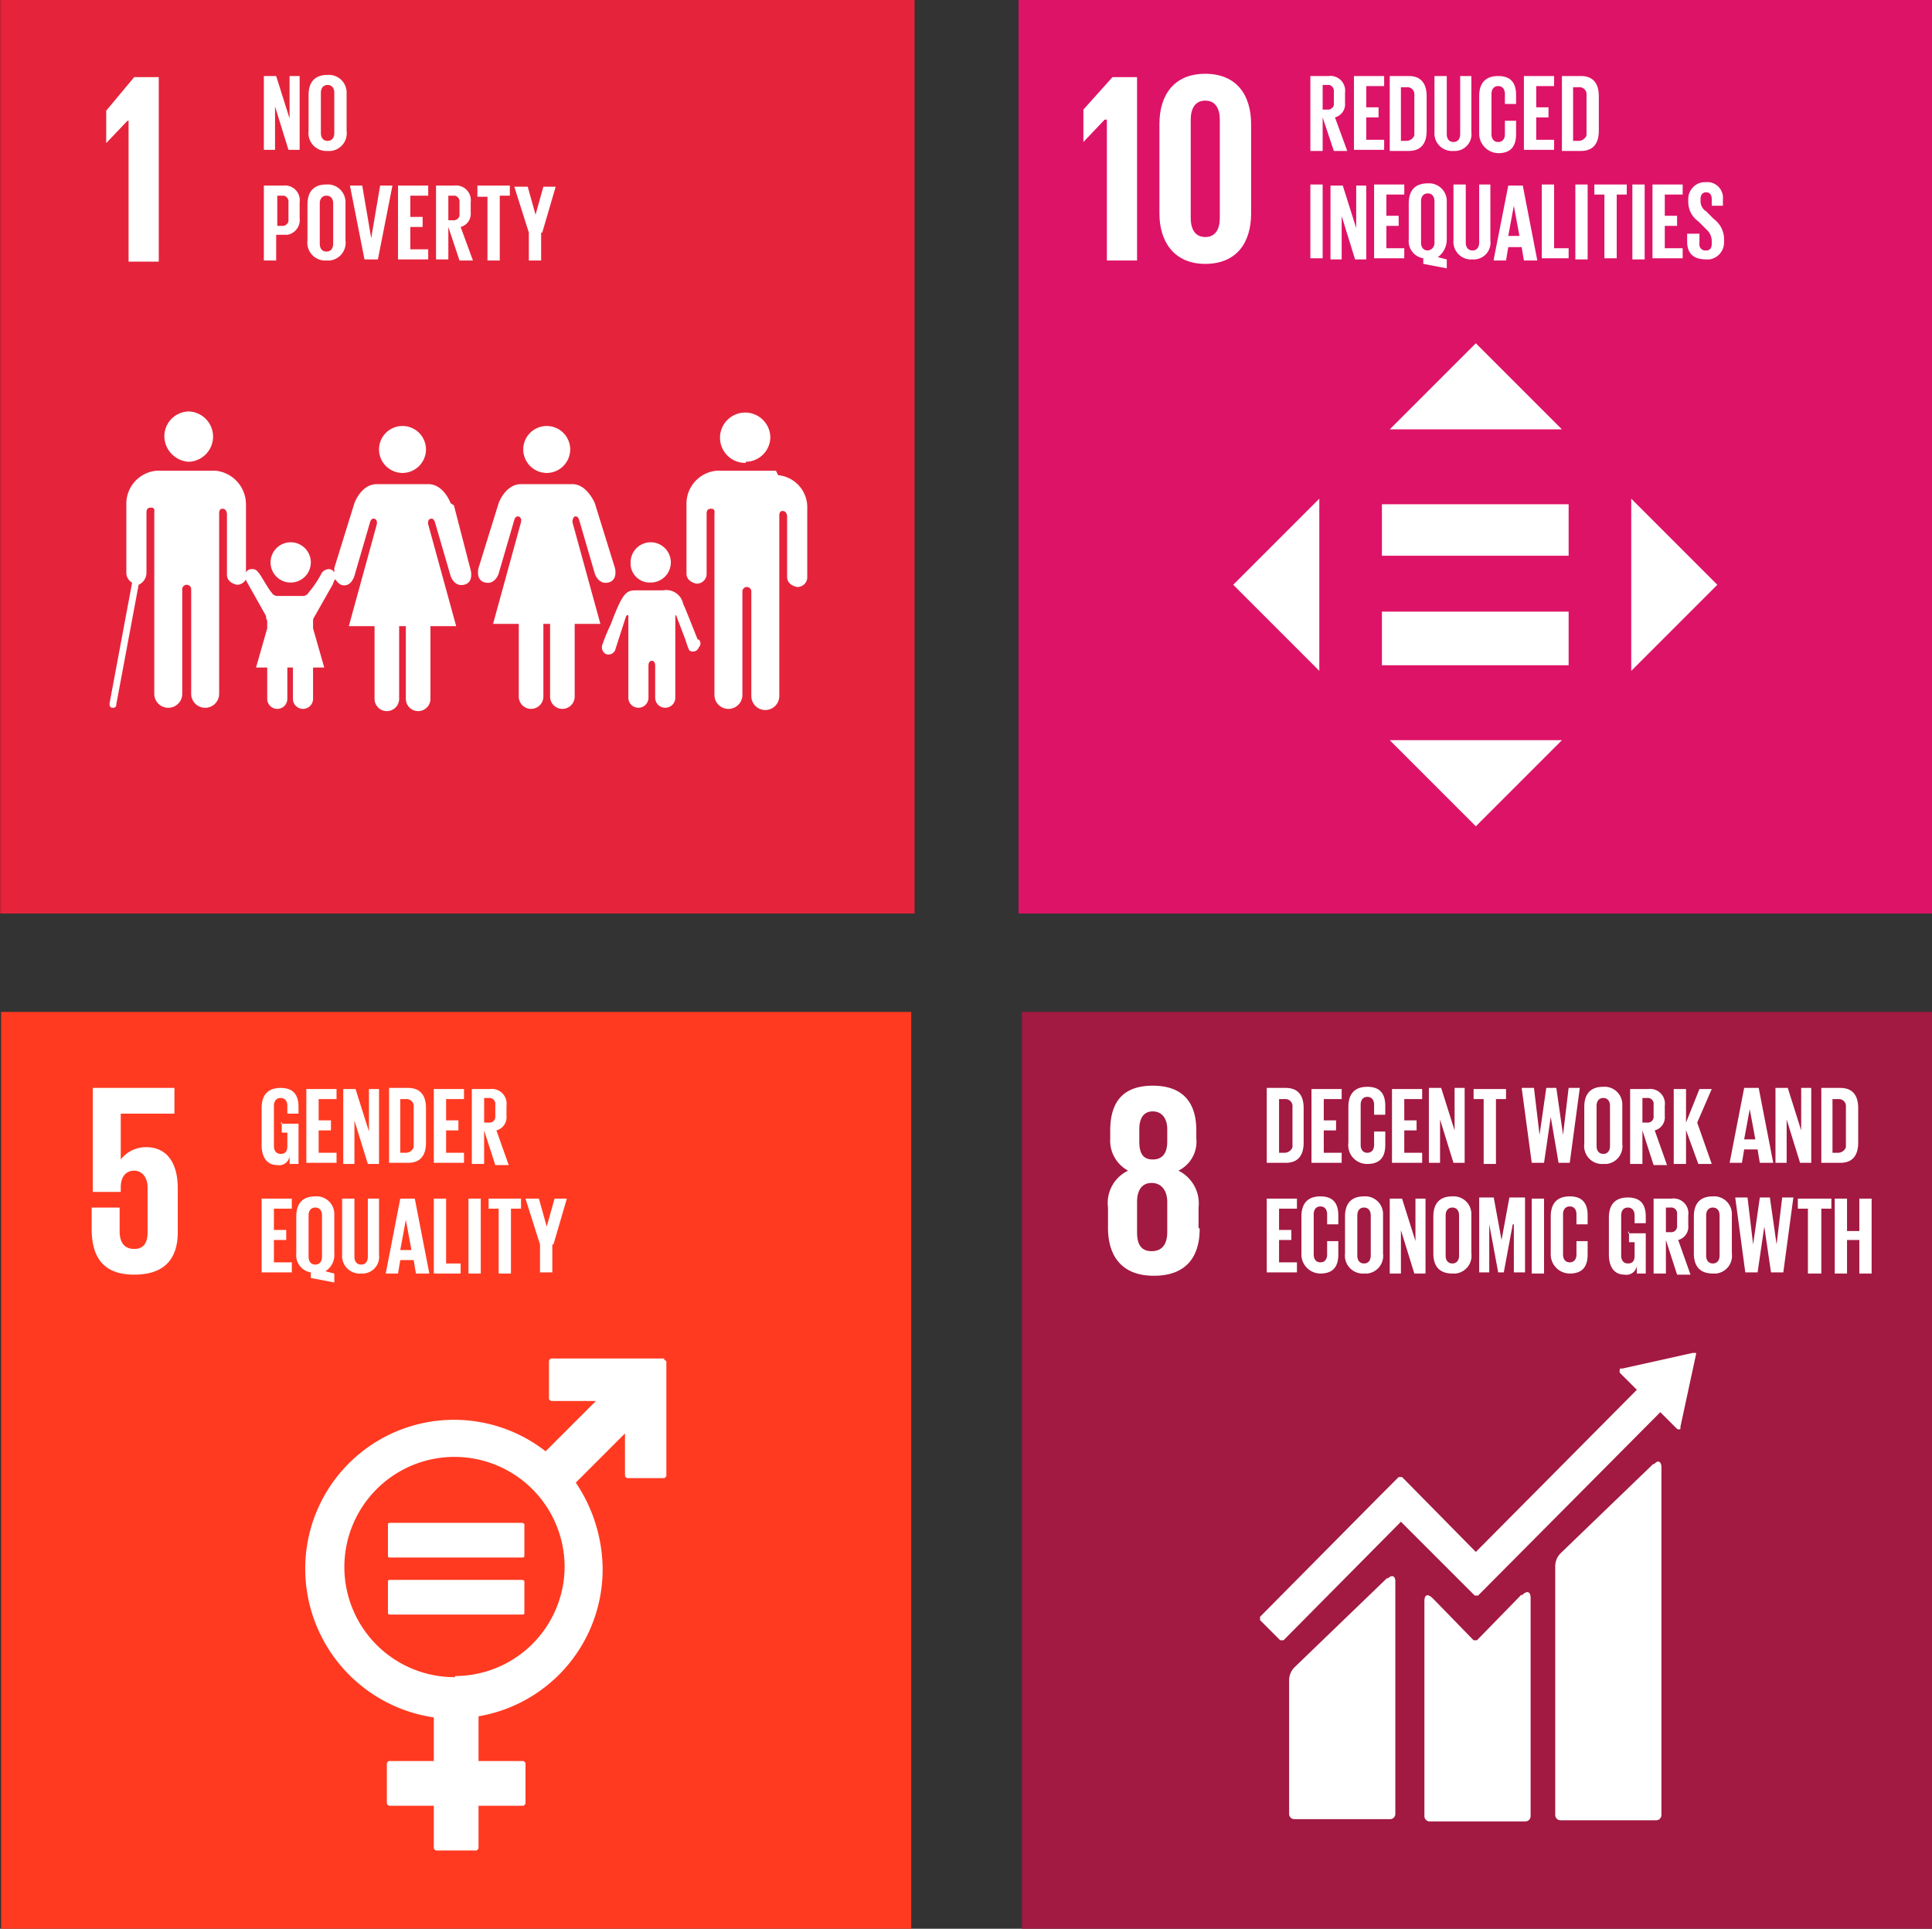 <svg id="Group_144683" xmlns="http://www.w3.org/2000/svg" xmlns:xlink="http://www.w3.org/1999/xlink" width="172.8" height="172.5" viewBox="0 0 172.8 172.5">
  <rect x="0" y="0" width="172.8" height="172.5" fill="#333333" stroke="none"/>
  <defs>
    <clipPath id="clip-path">
      <rect id="Rectangle_75237" data-name="Rectangle 75237" width="81.4" height="82" transform="translate(0.1 90.5)" fill="none"/>
    </clipPath>
    <clipPath id="clip-path-2">
      <rect id="Rectangle_75238" data-name="Rectangle 75238" width="81.7" height="81.7" transform="translate(0.1)" fill="none"/>
    </clipPath>
    <clipPath id="clip-path-3">
      <rect id="Rectangle_75239" data-name="Rectangle 75239" width="81.7" height="81.7" transform="translate(91.1)" fill="none"/>
    </clipPath>
    <clipPath id="clip-path-4">
      <rect id="Rectangle_75240" data-name="Rectangle 75240" width="81.4" height="82" transform="translate(91.4 90.5)" fill="none"/>
    </clipPath>
  </defs>
  <g id="Group_131932">
    <rect id="Rectangle_67623" width="81.4" height="82" transform="translate(0.1 90.5)" fill="#ff3a21"/>
    <g id="Group_131931">
      <g id="Group_145713" data-name="Group 145713" clip-path="url(#clip-path)">
        <g id="Group_131930">
          <path id="Path_524412" d="M13.1,102.6a2.845,2.845,0,0,0-2.3,1.1V99.6h4.8V97.3H8.3v9.3h2.5v-.4c0-1,.5-1.5,1.2-1.5s1.2.6,1.2,1.5v4c0,.9-.3,1.5-1.2,1.5s-1.3-.6-1.3-1.6V108H8.2v1.9c0,2.5,1,4.1,3.8,4.1s3.9-1.5,3.9-3.8v-3.9c0-2.7-1.3-3.7-2.8-3.7" fill="#fff"/>
          <path id="Path_524413" d="M59.4,121.5H49.3s-.1,0-.2.2v3.4s0,.1.2.2h4l-4.5,4.5a13.311,13.311,0,0,0-21.5,10.5,13.452,13.452,0,0,0,11.5,13.3v3.9h-4s-.1,0-.2.2v3.6s0,.1.2.2h4v3.8s0,.1.2.2h3.6s.1,0,.2-.2v-3.8h4s.1,0,.2-.2v-3.6s0-.1-.2-.2h-4v-4a13.332,13.332,0,0,0,11.1-13.2,14.013,14.013,0,0,0-2.4-7.7l4.4-4.4V132s0,.1.2.2h3.3s.1,0,.2-.2V121.8s0-.1-.2-.2M40.7,150a9.85,9.85,0,1,1,9.8-9.9h0a9.816,9.816,0,0,1-9.8,9.8" fill="#fff"/>
          <path id="Path_524414" d="M46.7,136.2H34.9s-.2,0-.2.1v2.9s0,.1.2.1H46.7s.2,0,.2-.1v-2.9a.349.349,0,0,0-.2-.1m0,5.1H34.9s-.2,0-.2.1v2.9s0,.1.2.1H46.7s.2,0,.2-.1v-2.9a.349.349,0,0,0-.2-.1" fill="#fff"/>
          <path id="Path_524415" d="M23.4,107.2h2.7v.9H24.5V110h1.1v.9H24.5v2h1.6v.9H23.4v-6.7Zm4.4,7.1v-.5a1.553,1.553,0,0,1-1.3-1.7v-3.3c0-1.1.5-1.8,1.7-1.8a1.586,1.586,0,0,1,1.7,1.5v3.6a1.716,1.716,0,0,1-.8,1.6l.8.2v.8l-2.1-.4Zm1-1.9v-3.7c0-.4-.2-.7-.6-.7s-.6.3-.6.7v3.7c0,.4.2.7.6.7s.6-.3.6-.7m5.1-5.2v5a1.5,1.5,0,0,1-1.6,1.7,1.575,1.575,0,0,1-1.7-1.7v-5h1.1v5.2c0,.4.2.7.6.7s.6-.3.6-.7v-5.2Zm.6,6.7,1.3-6.7h1.3l1.3,6.7H37.2l-.2-1.2H35.8l-.2,1.2H34.5Zm1.4-2.1h.9l-.5-2.7-.5,2.7Zm2.9-4.6h1.1V113h1.3v.9H38.8v-6.7Zm3.1,0H43v6.7H41.9Zm1.7,0h3v.9h-.9v5.8H44.6v-5.8h-.9v-.9h0Zm5.8,4.1v2.5H48.3v-2.5L47,107.2h1.2l.7,2.5.7-2.5h1.1l-1.2,4.1Z" fill="#fff"/>
          <path id="Path_524416" d="M25.1,100.5h1.6v3.6h-.8v-.7a.937.937,0,0,1-1.1.8c-1,0-1.4-.8-1.4-1.8V99.1c0-1.1.5-1.8,1.7-1.8s1.6.7,1.6,1.7v.6h-1v-.7c0-.4-.2-.7-.6-.7s-.6.3-.6.7v3.6c0,.4.2.7.6.7s.6-.2.6-.7v-1.2h-.5v-1h0Zm2.3-3.1h2.7v.9H28.5v1.9h1.1v.9H28.5v2h1.6v.9H27.4V97.3Zm4.3,2.5v4.2h-1V97.4h1.1l1.2,3.8V97.4h.9v6.7h-1l-1.3-4.2Zm6.4-.8v3.1c0,1-.4,1.8-1.6,1.8H34.8V97.3h1.7c1.2,0,1.6.8,1.6,1.8m-1.8,4a.752.752,0,0,0,.7-.5V99a.632.632,0,0,0-.7-.7h-.5v4.8h.5Zm2.5-5.7h2.7v.9H39.9v1.9H41v.9H39.9v2h1.6v.9H38.8V97.3Zm4.5,3.6v3.1H42.2V97.4h1.6a1.324,1.324,0,0,1,1.5,1.5v.9a1.216,1.216,0,0,1-.9,1.3l1.1,3.1H44.3l-1-3.1Zm0-2.7v2.1h.4a.53.53,0,0,0,.6-.6v-1a.53.53,0,0,0-.6-.6h-.4Z" fill="#fff"/>
        </g>
      </g>
    </g>
  </g>
  <rect id="Rectangle_64623" width="81.7" height="81.7" fill="#c12032"/>
  <path id="Path_511391" d="M35.8,43.8,21.2,35.3V62.7l14.6,4.4Z" fill="#fff"/>
  <path id="Path_511392" d="M37.4,43.8V67.1l14.7-4.4V35.4L37.4,43.9Z" fill="#fff"/>
  <g id="Group_131926">
    <rect id="Rectangle_67619" width="81.7" height="81.7" transform="translate(0.1)" fill="#e5243b"/>
    <g id="Group_131925">
      <g id="Group_145714" data-name="Group 145714" clip-path="url(#clip-path-2)">
        <g id="Group_131924">
          <path id="Path_524406" d="M11.5,10.8h0V23.4h2.7V6.9H12l-2.5,3v2.9l1.9-2ZM66.7,41.3a2.22,2.22,0,0,0,2.2-2.2h0a2.251,2.251,0,1,0-2.2,2.3m2.7.7H64.1a2.96,2.96,0,0,0-2.7,3v6.2c0,.5.4.8.9.9a.882.882,0,0,0,.9-.8h0V46c0-.2,0-.5.4-.5s.3.3.3.5V62.1a1.251,1.251,0,1,0,2.5.1h0V52.9a.4.4,0,1,1,.8,0v9.3a1.251,1.251,0,1,0,2.5.1h0V46.2c0-.2,0-.5.3-.5s.4.3.4.5v5.4c0,.5.4.8.9.9a.882.882,0,0,0,.9-.8h0V45.5a2.878,2.878,0,0,0-2.6-3h0Zm-20.5.2A2.112,2.112,0,0,0,51,40.2a2.1,2.1,0,1,0-4.2,0h0a2.112,2.112,0,0,0,2.1,2.1m2.5,3.9c.3-.1.4.3.4.3l1.4,4.8s.3,1,1.2.8.6-1.3.6-1.3L53.2,45s-.7-1.7-2-1.7H46.6c-1.4,0-2,1.7-2,1.7l-1.8,5.8s-.3,1.1.6,1.3,1.2-.8,1.2-.8L46,46.5s.1-.4.4-.3.2.5.2.5l-2.5,9.1h2.3v6.5a1.1,1.1,0,0,0,2.2,0h0V55.8h.6v6.5a1.1,1.1,0,0,0,2.2,0h0V55.8h2.3l-2.5-9.1s0-.4.2-.5h0ZM36,42.3a2.112,2.112,0,0,0,2.1-2.1,2.1,2.1,0,1,0-4.2,0h0A2.112,2.112,0,0,0,36,42.3M40.3,45s-.6-1.7-2-1.7H33.7c-1.4,0-2,1.7-2,1.7l-1.8,5.8v.4a.55.55,0,0,0-.5-.3.864.864,0,0,0-.6.3A9.392,9.392,0,0,1,27.6,53a.6.6,0,0,1-.6.3H24.9a.6.6,0,0,1-.6-.3c-.3-.3-1.1-1.8-1.2-1.8a.6.6,0,0,0-.6-.3.55.55,0,0,0-.5.3V45.1a3.031,3.031,0,0,0-2.7-3H14a2.96,2.96,0,0,0-2.7,3v6.2a1.02,1.02,0,0,0,.5.8v.1l-2,10.7c0,.2,0,.4.3.4h0a.265.265,0,0,0,.3-.3l2-10.7h0a1.2,1.2,0,0,0,.7-1V45.9c0-.2,0-.5.4-.5s.3.3.3.5V62a1.251,1.251,0,1,0,2.5.1h0V52.7a.4.4,0,1,1,.8,0V62a1.251,1.251,0,1,0,2.5.1h0V46c0-.2,0-.5.3-.5s.4.3.4.5v5.4c0,.5.4.8.9.9a.891.891,0,0,0,.8-.5v.1l1.8,3.2a.6.6,0,0,0,.1.4v.7l-1,3.5h1v2.8a.9.9,0,1,0,1.8,0V59.7h.5v2.8a.9.9,0,1,0,1.8,0V59.7h1l-1-3.5v-.6a.6.6,0,0,1,.1-.4l1.7-3a.758.758,0,0,1,.2-.4,1.205,1.205,0,0,0,.5.5c.9.3,1.2-.8,1.2-.8l1.4-4.8s.1-.4.4-.3.2.5.2.5L31.2,56h2.3v6.5a1.1,1.1,0,0,0,2.2,0h0V56h.6v6.5a1.1,1.1,0,1,0,2.2,0h0V56h2.3l-2.5-9.1s-.1-.4.2-.5.4.3.4.3l1.4,4.8s.3,1,1.2.8.6-1.3.6-1.3l-1.5-5.8Zm17.9,7.1a1.8,1.8,0,1,0-1.8-1.8,1.71,1.71,0,0,0,1.7,1.8h0m4.3,5.1s-1.1-2.8-1.3-3.2a1.538,1.538,0,0,0-1.8-1.2H56.8c-.9,0-1.2.5-2.2,3.1a15.616,15.616,0,0,0-.7,1.7.687.687,0,0,0,.3.9.67.67,0,0,0,.8-.3l1-3.1s.2-.2.2,0v7.3a.9.9,0,0,0,1.8,0h0V59.5s0-.4.3-.4.3.4.3.4v2.9a.9.9,0,1,0,1.8,0h0V55.1c0-.2.1,0,.1,0l.8,2.1s.3,1,.4,1a.553.553,0,0,0,.8-.3h0a.483.483,0,0,0,0-.7ZM16.8,41.3a2.251,2.251,0,0,0,.1-4.5h0A2.22,2.22,0,0,0,14.7,39h0a2.308,2.308,0,0,0,2.2,2.3" fill="#fff"/>
          <path id="Path_524407" d="M26,52.1a1.8,1.8,0,1,0-1.8-1.8A1.793,1.793,0,0,0,26,52.1h0M24.6,9.2v4.2h-1V6.8h1.1l1.2,3.8V6.8h.9v6.6h-1L24.5,9.2Zm3,2.5V8.5c0-1.1.5-1.8,1.7-1.8A1.586,1.586,0,0,1,31,8.2v3.5a1.594,1.594,0,0,1-1.4,1.8h-.3a1.6,1.6,0,0,1-1.7-1.8m2.3.2V8.3c0-.4-.2-.7-.6-.7s-.6.3-.6.7v3.6c0,.4.2.7.6.7s.6-.3.6-.7m-6.3,4.7h1.7a1.324,1.324,0,0,1,1.5,1.5v1.4A1.341,1.341,0,0,1,25.7,21h-1v2.3H23.6V16.6Zm1.2,1v2.6h.4a.548.548,0,0,0,.6-.4V18.1a.548.548,0,0,0-.4-.6h-.6Zm2.7,4V18.3c0-1.1.5-1.8,1.7-1.8A1.586,1.586,0,0,1,30.9,18v3.5a1.594,1.594,0,0,1-1.4,1.8h-.3a1.6,1.6,0,0,1-1.7-1.8m2.3.3V18.2c0-.4-.2-.7-.6-.7s-.6.3-.6.7v3.6c0,.4.2.7.6.7s.6-.3.6-.7m5.3-5.2-1.3,6.6H32.6l-1.3-6.6h1.1l.8,4.7.8-4.7h1.1Zm.5,0h2.7v.9H36.7v1.9h1.1v.9H36.7v2h1.6v.9H35.6V16.6Zm4.5,3.6v3H39V16.6h1.6a1.324,1.324,0,0,1,1.5,1.5V19a1.216,1.216,0,0,1-.9,1.3l1.1,3H41.1l-1-3Zm0-2.6v2.1h.4a.548.548,0,0,0,.6-.4V18.1a.548.548,0,0,0-.4-.6h-.6Zm2.5-1h3v.9h-.9v5.8H43.6V17.6h-.9v-1Zm5.8,4.2v2.5H47.3V20.8L46,16.7h1.2l.7,2.5.7-2.5h1.1l-1.2,4.1Z" fill="#fff"/>
        </g>
      </g>
    </g>
  </g>
  <g id="Group_131929">
    <rect id="Rectangle_67621" width="81.7" height="81.7" transform="translate(91.1)" fill="#dd1367"/>
    <g id="Group_131928">
      <g id="Group_145715" data-name="Group 145715" clip-path="url(#clip-path-3)">
        <g id="Group_131927">
          <path id="Path_524408" d="M99,10.7V23.3h2.7V6.9H99.5L96.9,9.8v2.9h0l1.9-2H99Zm12.9,8.4v-8c0-2.6-1.3-4.5-4.1-4.5s-4.1,1.9-4.1,4.5v8c0,2.5,1.3,4.5,4.1,4.5s4.1-1.9,4.1-4.5m-5.4.4V10.7c0-1,.4-1.7,1.3-1.7s1.3.7,1.3,1.7v8.8c0,1-.4,1.7-1.3,1.7s-1.3-.7-1.3-1.7" fill="#fff"/>
          <path id="Path_524409" d="M118.3,10.5v3h-1.1V6.8h1.6a1.324,1.324,0,0,1,1.5,1.5v.9a1.216,1.216,0,0,1-.9,1.3l1.1,3h-1.2Zm0-2.8V9.8h.4a.548.548,0,0,0,.6-.4V8.2a.548.548,0,0,0-.4-.6h-.6Zm2.8-.9h2.7v.9h-1.6V9.6h1.1v.9h-1.1v2h1.6v.9h-2.7V6.8Zm6.5,1.8v3.1c0,1-.4,1.8-1.6,1.8h-1.7V6.8H126c1.2,0,1.6.8,1.6,1.8m-1.8,4a.752.752,0,0,0,.7-.5V8.5a.632.632,0,0,0-.7-.7h-.5v4.8Zm5.8-5.8v5a1.5,1.5,0,0,1-1.6,1.7,1.575,1.575,0,0,1-1.7-1.7v-5h1.1V12c0,.4.2.7.6.7s.6-.3.6-.7V6.8h1Zm.7,5V8.6c0-1.1.5-1.8,1.7-1.8s1.6.7,1.6,1.7v.8h-1V8.4c0-.4-.2-.7-.6-.7s-.6.3-.6.7V12c0,.4.2.7.6.7s.6-.3.6-.7V10.8h1V12c0,1-.4,1.7-1.6,1.7a1.752,1.752,0,0,1-1.7-1.7v-.2m4-5H139v.9h-1.6V9.6h1.1v.9h-1.1v2H139v.9h-2.7V6.8ZM143,8.6v3.1c0,1-.4,1.8-1.6,1.8h-1.7V6.8h1.7c1.2,0,1.6.8,1.6,1.8m-1.8,4a.752.752,0,0,0,.7-.5V8.5a.632.632,0,0,0-.7-.7h-.5v4.8Z" fill="#fff"/>
          <path id="Path_524410" d="M117.2,16.5h1.1v6.6h-1.1ZM120,19v4.2h-1V16.6h1.1l1.2,3.8V16.6h.9v6.6h-1L119.9,19Zm2.9-2.5h2.7v.9H124v1.9h1.1v.9H124v2h1.6v.9h-2.7V16.5Zm4.4,7.1v-.5a1.553,1.553,0,0,1-1.3-1.7V18.2c0-1.1.5-1.8,1.7-1.8a1.586,1.586,0,0,1,1.7,1.5v3.5a1.943,1.943,0,0,1-.8,1.6l.8.2V24l-2.1-.4Zm1-1.9V18c0-.4-.2-.7-.6-.7s-.6.3-.6.7v3.7c0,.4.2.7.6.7a.661.661,0,0,0,.6-.7h0m5-5.2v5a1.5,1.5,0,0,1-1.6,1.7,1.575,1.575,0,0,1-1.7-1.7v-5h1.1v5.2c0,.4.2.7.6.7s.6-.3.6-.7V16.5h1Zm.3,6.7,1.3-6.6h1.3l1.3,6.7h-1.2l-.2-1.2h-1.2l-.2,1.2h-1.1Zm1.4-2.1h.9l-.5-2.7-.5,2.7Zm2.9-4.6H139v5.7h1.3v.9h-2.4V16.5Zm3,0H142v6.7h-1.1Zm1.6,0h3v.9h-.9v5.7h-1.1V17.4h-.9v-.9h-.1Zm3.5,0h1.1v6.7H146Zm1.8,0h2.7v.9h-1.6v1.9H150v.9h-1.1v2h1.6v.9h-2.7V16.5Zm3.1,5.3v-.9H152v.9a.53.53,0,0,0,.6.6c.4,0,.5-.3.5-.6v-.3a1.389,1.389,0,0,0-.5-1l-.7-.7A2.138,2.138,0,0,1,151,18v-.2a1.514,1.514,0,0,1,1.3-1.5h.2a1.4,1.4,0,0,1,1.6,1.5v.6h-1v-.6c0-.4-.2-.6-.5-.6s-.5.2-.5.6V18a1.05,1.05,0,0,0,.5.9l.7.7a2.235,2.235,0,0,1,.9,1.7v.3a1.533,1.533,0,0,1-1.3,1.6h-.3c-1.3,0-1.7-.7-1.7-1.6h0Z" fill="#fff"/>
          <path id="Path_524411" d="M118,44.6l-7.7,7.7L118,60ZM145.9,60l7.7-7.7-7.7-7.7Zm-6.2-21.6L132,30.7l-7.7,7.7ZM124.3,66.2l7.7,7.7,7.7-7.7H124.3Zm-.7-21.1h16.7v4.6H123.6V45.1Zm0,9.6h16.7v4.8H123.6V54.7Z" fill="#fff"/>
        </g>
      </g>
    </g>
  </g>
  <g id="Group_131935">
    <rect id="Rectangle_67625" width="81.4" height="82" transform="translate(91.4 90.5)" fill="#a21942"/>
    <g id="Group_131934">
      <g id="Group_145716" data-name="Group 145716" clip-path="url(#clip-path-4)">
        <g id="Group_131933">
          <path id="Path_524417" d="M107.2,109.8V108a3.262,3.262,0,0,0-1.8-3.3,2.893,2.893,0,0,0,1.6-2.9v-.7c0-2.6-1.3-4-3.9-4s-3.8,1.4-3.8,4v.7a3.053,3.053,0,0,0,1.6,2.9,3.2,3.2,0,0,0-1.8,3.3v1.8c0,2.5,1.2,4.3,4.1,4.3s4.1-1.7,4.1-4.2m-5.4-8.9c0-1,.4-1.6,1.2-1.6s1.3.6,1.3,1.6v1.1c0,1-.4,1.6-1.3,1.6s-1.2-.6-1.2-1.6Zm2.5,9.2c0,1-.4,1.7-1.4,1.7s-1.3-.7-1.3-1.7v-2.7c0-1,.4-1.7,1.3-1.7s1.4.7,1.4,1.7Z" fill="#fff"/>
          <path id="Path_524418" d="M147.9,130.9l-8.3,8a1.656,1.656,0,0,0-.5,1.2v22.2a.472.472,0,0,0,.5.5h8.5a.472.472,0,0,0,.5-.5h0V131.2c0-.3-.2-.8-.7-.2m-23.8,10.1-8.3,8a1.656,1.656,0,0,0-.5,1.2v11.9a.472.472,0,0,0,.5.5h8.5a.472.472,0,0,0,.5-.5h0V141.4c0-.3-.2-.7-.7-.2" fill="#fff"/>
          <path id="Path_524419" d="M151.7,121.2V121h-.3l-6.3,1.4h-.2s-.1.3,0,.4h0l1.5,1.5L132,138.8l-6.6-6.7h-.3l-1.8,1.8-10.6,10.7v.3l1.8,1.8h.3l10.5-10.6,4.8,4.8,1.8,1.8h.3l16.3-16.4,1.5,1.5s.2.1.3,0h0v-.2l1.4-6.5h0Z" fill="#fff"/>
          <path id="Path_524420" d="M136.1,142.6l-4,4.1h-.3l-3.6-3.7c-.7-.7-.8-.1-.8.2v19.2a.472.472,0,0,0,.5.5h8.5a.472.472,0,0,0,.5-.5h0V142.9c0-.4-.2-.8-.8-.2" fill="#fff"/>
          <path id="Path_524421" d="M116.6,99.1v3.1c0,1-.4,1.8-1.6,1.8h-1.7V97.3H115c1.2,0,1.6.8,1.6,1.8m-1.7,4a.752.752,0,0,0,.7-.5V99a.632.632,0,0,0-.7-.7h-.5v4.8h.5Zm2.4-5.7H120v.9h-1.6v1.9h1.1v.9h-1.1v2H120v.9h-2.7V97.3Zm3.3,4.9V99c0-1.1.5-1.8,1.7-1.8s1.6.7,1.6,1.7v.8h-1v-.9c0-.4-.2-.7-.6-.7s-.6.3-.6.7v3.6c0,.4.2.7.6.7s.6-.3.6-.7v-1.2h1v1.2c0,1-.4,1.7-1.6,1.7a1.68,1.68,0,0,1-1.7-1.9m3.9-4.8h2.7v.9h-1.6v1.9h1.1v.9h-1.1v2h1.6v.9h-2.7V97.3Zm4.3,2.4V104h-1V97.3h1.1l1.2,3.8V97.3h.9V104h-1l-1.3-4.2Zm2.9-2.4h3v.9h-.9v5.8h-1.1V98.3h-.9v-.9h-.1Zm7,2.5-.6,4.1H137l-.9-6.7h1.1l.5,4.2.6-4.2h.9l.6,4.2.5-4.2h1l-.9,6.7h-1l-.7-4.1Zm3,2.4V99c0-1.1.5-1.8,1.7-1.8a1.586,1.586,0,0,1,1.7,1.5v3.6a1.594,1.594,0,0,1-1.4,1.8h-.3a1.6,1.6,0,0,1-1.7-1.8m2.3.2V98.9c0-.4-.2-.7-.6-.7s-.6.3-.6.7v3.6c0,.4.2.7.6.7s.6-.3.6-.7m2.9-1.5v3.1h-1.1V97.4h1.6a1.324,1.324,0,0,1,1.5,1.5v.9a1.216,1.216,0,0,1-.9,1.3l1.1,3.1h-1.2l-1-3.1Zm0-2.7v2.1h.4a.53.53,0,0,0,.6-.6v-1a.53.53,0,0,0-.6-.6h-.4Zm3.9,2.5v3.3h-1.1V97.4h1.1v3l1.2-3h1.1l-1.3,3,1.3,3.7h-1.2l-1.2-3.3Zm3.9,3.2,1.3-6.7h1.3l1.3,6.7h-1.2l-.2-1.2H156l-.2,1.2h-1.1Zm1.4-2.1h.9l-.5-2.7-.5,2.7Zm3.7-2.1V104h-1V97.3h1.1l1.2,3.8V97.3h.9V104h-1l-1.3-4.2Zm6.4-.7v3.1c0,1-.4,1.8-1.6,1.8h-1.7V97.3h1.7c1.2,0,1.6.8,1.6,1.8m-1.8,4a.752.752,0,0,0,.7-.5V99a.632.632,0,0,0-.7-.7h-.5v4.8h.5Z" fill="#fff"/>
          <path id="Path_524422" d="M113.3,107.2H116v.9h-1.6V110h1.1v.9h-1.1v2H116v.9h-2.7v-6.7Zm3.1,4.9v-3.3c0-1.1.5-1.8,1.7-1.8s1.6.7,1.6,1.7v.8h-1v-.9c0-.4-.2-.7-.6-.7s-.6.3-.6.7v3.6c0,.4.2.7.6.7s.6-.3.6-.7V111h1v1.2c0,1-.4,1.7-1.6,1.7a1.71,1.71,0,0,1-1.7-1.8v-.2m3.9.2v-3.3c0-1.1.5-1.8,1.7-1.8a1.586,1.586,0,0,1,1.7,1.5v3.6a1.594,1.594,0,0,1-1.4,1.8H122a1.605,1.605,0,0,1-1.7-1.8m2.3.2v-3.6c0-.4-.2-.7-.6-.7s-.6.3-.6.7v3.6c0,.4.2.7.6.7s.6-.3.6-.7m2.7-2.6v4.2h-1v-6.7h1.1l1.2,3.8v-3.8h.9v6.7h-1l-1.3-4.2Zm2.9,2.4v-3.3c0-1.1.5-1.8,1.7-1.8a1.586,1.586,0,0,1,1.7,1.5v3.6a1.594,1.594,0,0,1-1.4,1.8h-.3c-1.2,0-1.7-.7-1.7-1.8m2.3.2v-3.6c0-.4-.2-.7-.6-.7s-.6.3-.6.7v3.6c0,.4.2.7.6.7s.6-.3.6-.7m4.8-2.8-.8,4.3H134l-.8-4.3v4.3h-.9v-6.7h1.3l.7,3.8.7-3.8h1.4v6.7h-1v-4.3Zm1.7-2.3h1.1v6.7H137Zm1.7,4.9v-3.3c0-1.1.5-1.8,1.7-1.8s1.6.7,1.6,1.7v.8h-1v-.9c0-.4-.2-.7-.6-.7s-.6.3-.6.7v3.6c0,.4.2.7.6.7s.6-.3.6-.7V111h1v1.2c0,1-.4,1.7-1.6,1.7a1.71,1.71,0,0,1-1.7-1.8v-.2m6.9-1.6h1.6v3.6h-.8v-.7a.937.937,0,0,1-1.1.8c-1,0-1.4-.8-1.4-1.8v-3.3c0-1.1.5-1.8,1.7-1.8s1.6.7,1.6,1.7v.6h-1v-.7c0-.4-.2-.7-.6-.7s-.6.3-.6.7v3.6c0,.4.2.7.6.7s.6-.2.6-.7v-1.2h-.5v-1h0Zm3.4.5v3.1h-1.1v-6.7h1.6a1.324,1.324,0,0,1,1.5,1.5v.9a1.216,1.216,0,0,1-.9,1.3l1.1,3.1H150l-1-3.1Zm0-2.7v2.1h.4a.53.53,0,0,0,.6-.6v-1a.53.53,0,0,0-.6-.6H149Zm2.5,4v-3.3c0-1.1.5-1.8,1.7-1.8a1.586,1.586,0,0,1,1.7,1.5v3.6a1.594,1.594,0,0,1-1.4,1.8h-.3c-1.2,0-1.7-.7-1.7-1.8m2.3.2v-3.6c0-.4-.2-.7-.6-.7s-.6.3-.6.7v3.6c0,.4.2.7.6.7s.6-.3.6-.7m4-2.6-.6,4.1h-1.1l-.9-6.7h1.1l.5,4.2.6-4.2h.9l.6,4.2.5-4.2h1l-.9,6.7h-1.1Zm3-2.5h3v.9h-.9v5.8h-1.2v-5.8h-.9v-.9Zm5.5,3.7h-1.1v3h-1.1v-6.7h1.1v2.9h1.1v-2.9h1.1v6.7h-1.1Z" fill="#fff"/>
        </g>
      </g>
    </g>
  </g>
</svg>
